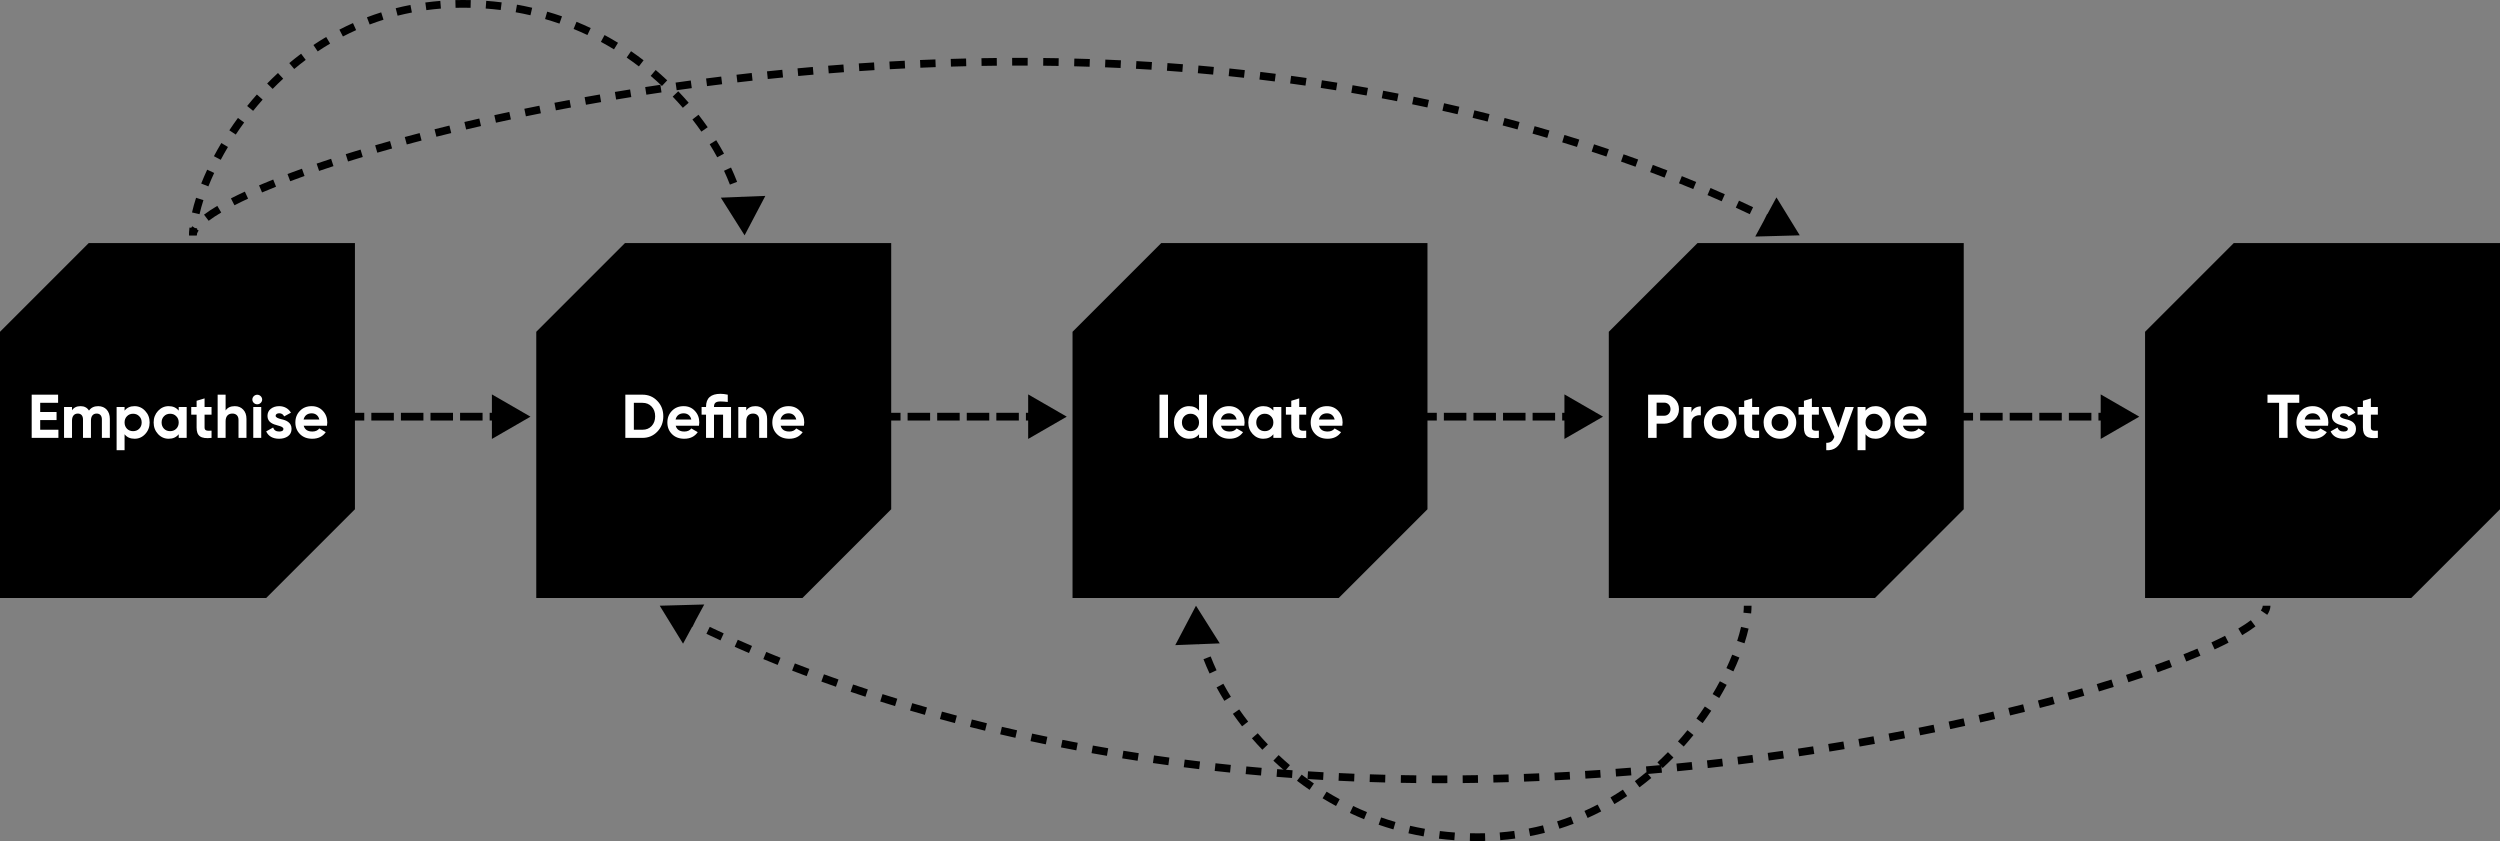 <?xml version="1.0" encoding="UTF-8"?>
<svg xmlns="http://www.w3.org/2000/svg" width="1296" height="436" viewBox="0 0 1296 436" fill="none">
  <rect x="0" y="0" width="1296" height="436" fill="#808080" stroke="none"/>
  <path d="M0 172L46 126H184V264L138 310H0V172Z" fill="black"></path>
  <path d="M20.84 217.752H29.32V213.592H20.84V208.824H30.12V204.6H16.424V227H30.28V222.776H20.84V217.752ZM50.897 210.552C48.785 210.552 47.184 211.32 46.129 212.856C45.2 211.32 43.728 210.552 41.776 210.552C39.761 210.552 38.288 211.256 37.328 212.696V211H33.2V227H37.328V218.008C37.328 215.672 38.513 214.392 40.337 214.392C42.032 214.392 43.025 215.512 43.025 217.432V227H47.153V218.008C47.153 215.672 48.24 214.392 50.129 214.392C51.825 214.392 52.816 215.512 52.816 217.432V227H56.944V217.144C56.944 213.144 54.577 210.552 50.897 210.552ZM69.763 210.552C67.522 210.552 65.794 211.32 64.579 212.888V211H60.45V233.4H64.579V225.112C65.794 226.68 67.522 227.448 69.763 227.448C71.906 227.448 73.763 226.648 75.266 225.016C76.802 223.384 77.57 221.368 77.57 219C77.57 216.632 76.802 214.648 75.266 213.016C73.763 211.384 71.906 210.552 69.763 210.552ZM65.826 222.264C64.995 221.4 64.579 220.312 64.579 219C64.579 217.688 64.995 216.6 65.826 215.768C66.659 214.904 67.715 214.488 68.995 214.488C70.275 214.488 71.331 214.904 72.162 215.768C73.026 216.6 73.442 217.688 73.442 219C73.442 220.312 73.026 221.4 72.162 222.264C71.331 223.096 70.275 223.512 68.995 223.512C67.715 223.512 66.659 223.096 65.826 222.264ZM92.642 212.888C91.394 211.32 89.666 210.552 87.426 210.552C85.282 210.552 83.458 211.384 81.922 213.016C80.418 214.648 79.65 216.632 79.65 219C79.65 221.368 80.418 223.384 81.922 225.016C83.458 226.648 85.282 227.448 87.426 227.448C89.666 227.448 91.394 226.68 92.642 225.112V227H96.77V211H92.642V212.888ZM85.026 222.264C84.194 221.4 83.778 220.312 83.778 219C83.778 217.688 84.194 216.6 85.026 215.768C85.858 214.904 86.914 214.488 88.194 214.488C89.474 214.488 90.53 214.904 91.362 215.768C92.226 216.6 92.642 217.688 92.642 219C92.642 220.312 92.226 221.4 91.362 222.264C90.53 223.096 89.474 223.512 88.194 223.512C86.914 223.512 85.858 223.096 85.026 222.264ZM109.665 211H106.049V206.52L101.921 207.768V211H99.137V214.968H101.921V221.624C101.921 226.008 104.001 227.64 109.665 227V223.256C107.297 223.384 106.049 223.352 106.049 221.624V214.968H109.665V211ZM121.722 210.552C119.546 210.552 117.946 211.288 116.954 212.792V204.6H112.826V227H116.954V218.36C116.954 215.704 118.33 214.392 120.474 214.392C122.394 214.392 123.642 215.544 123.642 217.688V227H127.77V217.176C127.77 215.096 127.194 213.496 126.042 212.312C124.922 211.128 123.482 210.552 121.722 210.552ZM133.342 209.592C134.75 209.592 135.902 208.472 135.902 207.128C135.902 205.784 134.75 204.632 133.342 204.632C131.966 204.632 130.814 205.784 130.814 207.128C130.814 208.472 131.966 209.592 133.342 209.592ZM135.422 227V211H131.294V227H135.422ZM142.884 215.544C142.884 214.744 143.684 214.232 144.74 214.232C145.924 214.232 146.788 214.776 147.3 215.864L150.82 213.944C149.572 211.768 147.332 210.552 144.74 210.552C143.012 210.552 141.572 211 140.388 211.928C139.236 212.824 138.66 214.072 138.66 215.64C138.66 218.968 141.636 219.96 144.004 220.568C145.635 220.984 146.916 221.464 146.916 222.328C146.916 223.256 146.18 223.704 144.708 223.704C143.076 223.704 142.052 223 141.572 221.624L137.988 223.64C139.172 226.168 141.411 227.448 144.708 227.448C146.532 227.448 148.068 227 149.284 226.136C150.532 225.24 151.14 223.96 151.14 222.328C151.172 218.904 148.132 217.784 145.796 217.304C144.164 216.888 142.884 216.408 142.884 215.544ZM169.503 220.696C169.599 220.088 169.663 219.544 169.663 219C169.663 216.6 168.895 214.616 167.359 212.984C165.855 211.352 163.903 210.552 161.567 210.552C159.103 210.552 157.055 211.352 155.487 212.984C153.919 214.584 153.118 216.6 153.118 219C153.118 221.432 153.919 223.448 155.519 225.048C157.119 226.648 159.231 227.448 161.887 227.448C164.959 227.448 167.295 226.296 168.863 224.024L165.535 222.104C164.735 223.16 163.519 223.704 161.951 223.704C159.487 223.704 157.983 222.712 157.439 220.696H169.503ZM157.375 217.496C157.855 215.448 159.359 214.264 161.567 214.264C163.455 214.264 165.055 215.32 165.535 217.496H157.375Z" fill="white"></path>
  <path d="M183 214H181V218H183V214ZM275 216L255 204.453V227.547L275 216ZM186.833 218H188.833V214H186.833V218ZM194.5 214H192.5V218H194.5V214ZM202.167 218H204.167V214H202.167V218ZM209.833 214H207.833V218H209.833V214ZM217.5 218H219.5V214H217.5V218ZM225.167 214H223.167V218H225.167V214ZM232.833 218H234.833V214H232.833V218ZM240.5 214H238.5V218H240.5V214ZM248.167 218H250.167V214H248.167V218ZM255.833 214H253.833V218H255.833V214ZM263.5 218H265.5V214H263.5V218ZM271.167 214H269.167V218H271.167V214ZM183 218H186.833V214H183V218ZM194.5 218H202.167V214H194.5V218ZM209.833 218H217.5V214H209.833V218ZM225.167 218H232.833V214H225.167V218ZM240.5 218H248.167V214H240.5V218ZM255.833 218H263.5V214H255.833V218Z" fill="black"></path>
  <path d="M278 172L324 126H462V264L416 310H278V172Z" fill="black"></path>
  <path d="M324.174 204.6V227H333.07C336.142 227 338.702 225.912 340.75 223.768C342.83 221.624 343.854 218.968 343.854 215.8C343.854 212.632 342.83 209.976 340.75 207.832C338.702 205.688 336.142 204.6 333.07 204.6H324.174ZM328.59 222.776V208.824H333.07C335.022 208.824 336.59 209.464 337.806 210.776C339.022 212.056 339.63 213.72 339.63 215.8C339.63 217.88 339.022 219.544 337.806 220.856C336.59 222.136 335.022 222.776 333.07 222.776H328.59ZM362.346 220.696C362.442 220.088 362.506 219.544 362.506 219C362.506 216.6 361.738 214.616 360.202 212.984C358.698 211.352 356.746 210.552 354.41 210.552C351.946 210.552 349.898 211.352 348.33 212.984C346.762 214.584 345.962 216.6 345.962 219C345.962 221.432 346.762 223.448 348.362 225.048C349.962 226.648 352.074 227.448 354.73 227.448C357.802 227.448 360.138 226.296 361.706 224.024L358.378 222.104C357.578 223.16 356.362 223.704 354.794 223.704C352.33 223.704 350.826 222.712 350.282 220.696H362.346ZM350.218 217.496C350.698 215.448 352.202 214.264 354.41 214.264C356.298 214.264 357.898 215.32 358.378 217.496H350.218ZM370.135 211V210.84C370.135 208.792 371.223 208.12 373.527 208.12C374.583 208.12 375.831 208.216 377.271 208.376V204.6C375.895 204.312 374.647 204.152 373.527 204.152C368.503 204.152 366.007 206.392 366.007 210.84V211H363.703V214.968H366.007V227H370.135V214.968H374.839V227H378.967V211H370.135ZM391.628 210.552C389.452 210.552 387.852 211.288 386.86 212.792V211H382.732V227H386.86V218.36C386.86 215.704 388.236 214.392 390.38 214.392C392.3 214.392 393.548 215.544 393.548 217.688V227H397.676V217.176C397.676 215.096 397.1 213.496 395.948 212.312C394.828 211.128 393.388 210.552 391.628 210.552ZM416.753 220.696C416.849 220.088 416.913 219.544 416.913 219C416.913 216.6 416.145 214.616 414.609 212.984C413.105 211.352 411.153 210.552 408.817 210.552C406.353 210.552 404.305 211.352 402.737 212.984C401.169 214.584 400.368 216.6 400.368 219C400.368 221.432 401.169 223.448 402.769 225.048C404.369 226.648 406.481 227.448 409.137 227.448C412.209 227.448 414.545 226.296 416.113 224.024L412.785 222.104C411.985 223.16 410.769 223.704 409.201 223.704C406.737 223.704 405.233 222.712 404.689 220.696H416.753ZM404.625 217.496C405.105 215.448 406.609 214.264 408.817 214.264C410.705 214.264 412.305 215.32 412.785 217.496H404.625Z" fill="white"></path>
  <path d="M461 214H459V218H461V214ZM553 216L533 204.453V227.547L553 216ZM464.833 218H466.833V214H464.833V218ZM472.5 214H470.5V218H472.5V214ZM480.167 218H482.167V214H480.167V218ZM487.833 214H485.833V218H487.833V214ZM495.5 218H497.5V214H495.5V218ZM503.167 214H501.167V218H503.167V214ZM510.833 218H512.833V214H510.833V218ZM518.5 214H516.5V218H518.5V214ZM526.167 218H528.167V214H526.167V218ZM533.833 214H531.833V218H533.833V214ZM541.5 218H543.5V214H541.5V218ZM549.167 214H547.167V218H549.167V214ZM461 218H464.833V214H461V218ZM472.5 218H480.167V214H472.5V218ZM487.833 218H495.5V214H487.833V218ZM503.167 218H510.833V214H503.167V218ZM518.5 218H526.167V214H518.5V218ZM533.833 218H541.5V214H533.833V218Z" fill="black"></path>
  <path d="M556 172L602 126H740V264L694 310H556V172Z" fill="black"></path>
  <path d="M601.08 227H605.496V204.6H601.08V227ZM621.579 212.888C620.363 211.32 618.635 210.552 616.395 210.552C614.251 210.552 612.395 211.384 610.859 213.016C609.355 214.648 608.587 216.632 608.587 219C608.587 221.368 609.355 223.384 610.859 225.016C612.395 226.648 614.251 227.448 616.395 227.448C618.635 227.448 620.363 226.68 621.579 225.112V227H625.707V204.6H621.579V212.888ZM613.963 222.264C613.131 221.4 612.715 220.312 612.715 219C612.715 217.688 613.131 216.6 613.963 215.768C614.827 214.904 615.883 214.488 617.163 214.488C618.443 214.488 619.499 214.904 620.331 215.768C621.163 216.6 621.579 217.688 621.579 219C621.579 220.312 621.163 221.4 620.331 222.264C619.499 223.096 618.443 223.512 617.163 223.512C615.883 223.512 614.827 223.096 613.963 222.264ZM645.034 220.696C645.13 220.088 645.194 219.544 645.194 219C645.194 216.6 644.426 214.616 642.89 212.984C641.386 211.352 639.434 210.552 637.098 210.552C634.634 210.552 632.586 211.352 631.018 212.984C629.45 214.584 628.65 216.6 628.65 219C628.65 221.432 629.45 223.448 631.05 225.048C632.65 226.648 634.762 227.448 637.418 227.448C640.49 227.448 642.826 226.296 644.394 224.024L641.066 222.104C640.266 223.16 639.05 223.704 637.482 223.704C635.018 223.704 633.514 222.712 632.97 220.696H645.034ZM632.906 217.496C633.386 215.448 634.89 214.264 637.098 214.264C638.986 214.264 640.586 215.32 641.066 217.496H632.906ZM660.111 212.888C658.863 211.32 657.135 210.552 654.895 210.552C652.751 210.552 650.927 211.384 649.391 213.016C647.887 214.648 647.118 216.632 647.118 219C647.118 221.368 647.887 223.384 649.391 225.016C650.927 226.648 652.751 227.448 654.895 227.448C657.135 227.448 658.863 226.68 660.111 225.112V227H664.239V211H660.111V212.888ZM652.495 222.264C651.663 221.4 651.247 220.312 651.247 219C651.247 217.688 651.663 216.6 652.495 215.768C653.327 214.904 654.383 214.488 655.663 214.488C656.943 214.488 657.999 214.904 658.831 215.768C659.695 216.6 660.111 217.688 660.111 219C660.111 220.312 659.695 221.4 658.831 222.264C657.999 223.096 656.943 223.512 655.663 223.512C654.383 223.512 653.327 223.096 652.495 222.264ZM677.134 211H673.518V206.52L669.39 207.768V211H666.606V214.968H669.39V221.624C669.39 226.008 671.47 227.64 677.134 227V223.256C674.766 223.384 673.518 223.352 673.518 221.624V214.968H677.134V211ZM695.846 220.696C695.942 220.088 696.006 219.544 696.006 219C696.006 216.6 695.238 214.616 693.702 212.984C692.198 211.352 690.246 210.552 687.91 210.552C685.446 210.552 683.398 211.352 681.83 212.984C680.262 214.584 679.462 216.6 679.462 219C679.462 221.432 680.262 223.448 681.862 225.048C683.462 226.648 685.574 227.448 688.23 227.448C691.302 227.448 693.638 226.296 695.206 224.024L691.878 222.104C691.078 223.16 689.862 223.704 688.294 223.704C685.83 223.704 684.326 222.712 683.782 220.696H695.846ZM683.718 217.496C684.198 215.448 685.702 214.264 687.91 214.264C689.798 214.264 691.398 215.32 691.878 217.496H683.718Z" fill="white"></path>
  <path d="M739 214H737V218H739V214ZM831 216L811 204.453V227.547L831 216ZM742.833 218H744.833V214H742.833V218ZM750.5 214H748.5V218H750.5V214ZM758.167 218H760.167V214H758.167V218ZM765.833 214H763.833V218H765.833V214ZM773.5 218H775.5V214H773.5V218ZM781.167 214H779.167V218H781.167V214ZM788.833 218H790.833V214H788.833V218ZM796.5 214H794.5V218H796.5V214ZM804.167 218H806.167V214H804.167V218ZM811.833 214H809.833V218H811.833V214ZM819.5 218H821.5V214H819.5V218ZM827.167 214H825.167V218H827.167V214ZM739 218H742.833V214H739V218ZM750.5 218H758.167V214H750.5V218ZM765.833 218H773.5V214H765.833V218ZM781.167 218H788.833V214H781.167V218ZM796.5 218H804.167V214H796.5V218ZM811.833 218H819.5V214H811.833V218Z" fill="black"></path>
  <path d="M834 172L880 126H1018V264L972 310H834V172Z" fill="black"></path>
  <path d="M854.377 204.6V227H858.793V219.64H862.729C864.873 219.64 866.697 218.904 868.169 217.464C869.641 216.024 870.377 214.232 870.377 212.12C870.377 210.008 869.641 208.216 868.169 206.776C866.697 205.336 864.873 204.6 862.729 204.6H854.377ZM858.793 215.512V208.728H862.729C864.617 208.728 865.993 210.168 865.993 212.12C865.993 214.04 864.617 215.512 862.729 215.512H858.793ZM876.844 211H872.716V227H876.844V219.352C876.844 217.816 877.324 216.728 878.316 216.056C879.308 215.384 880.46 215.128 881.708 215.288V210.68C879.532 210.68 877.612 211.704 876.844 213.752V211ZM897.754 225.016C899.386 223.384 900.218 221.368 900.218 219C900.218 216.632 899.386 214.648 897.754 213.016C896.122 211.384 894.106 210.552 891.738 210.552C889.37 210.552 887.354 211.384 885.722 213.016C884.09 214.648 883.29 216.632 883.29 219C883.29 221.368 884.09 223.384 885.722 225.016C887.354 226.648 889.37 227.448 891.738 227.448C894.106 227.448 896.122 226.648 897.754 225.016ZM888.634 222.168C887.834 221.336 887.418 220.28 887.418 219C887.418 217.72 887.834 216.664 888.634 215.832C889.466 215 890.49 214.584 891.738 214.584C892.986 214.584 894.01 215 894.842 215.832C895.674 216.664 896.09 217.72 896.09 219C896.09 220.28 895.674 221.336 894.842 222.168C894.01 223 892.986 223.416 891.738 223.416C890.49 223.416 889.466 223 888.634 222.168ZM911.931 211H908.315V206.52L904.187 207.768V211H901.403V214.968H904.187V221.624C904.187 226.008 906.267 227.64 911.931 227V223.256C909.563 223.384 908.315 223.352 908.315 221.624V214.968H911.931V211ZM928.723 225.016C930.355 223.384 931.187 221.368 931.187 219C931.187 216.632 930.355 214.648 928.723 213.016C927.091 211.384 925.075 210.552 922.707 210.552C920.339 210.552 918.323 211.384 916.691 213.016C915.059 214.648 914.259 216.632 914.259 219C914.259 221.368 915.059 223.384 916.691 225.016C918.323 226.648 920.339 227.448 922.707 227.448C925.075 227.448 927.091 226.648 928.723 225.016ZM919.603 222.168C918.803 221.336 918.387 220.28 918.387 219C918.387 217.72 918.803 216.664 919.603 215.832C920.435 215 921.459 214.584 922.707 214.584C923.955 214.584 924.979 215 925.811 215.832C926.643 216.664 927.059 217.72 927.059 219C927.059 220.28 926.643 221.336 925.811 222.168C924.979 223 923.955 223.416 922.707 223.416C921.459 223.416 920.435 223 919.603 222.168ZM942.899 211H939.283V206.52L935.155 207.768V211H932.371V214.968H935.155V221.624C935.155 226.008 937.235 227.64 942.899 227V223.256C940.531 223.384 939.283 223.352 939.283 221.624V214.968H942.899V211ZM953.034 221.752L948.874 211H944.362L950.922 226.488C950.154 228.664 948.938 229.592 946.73 229.56V233.4C950.826 233.624 953.514 231.608 955.178 227L961.002 211H956.586L953.034 221.752ZM972.278 210.552C970.038 210.552 968.31 211.32 967.094 212.888V211H962.966V233.4H967.094V225.112C968.31 226.68 970.038 227.448 972.278 227.448C974.422 227.448 976.278 226.648 977.782 225.016C979.318 223.384 980.086 221.368 980.086 219C980.086 216.632 979.318 214.648 977.782 213.016C976.278 211.384 974.422 210.552 972.278 210.552ZM968.342 222.264C967.51 221.4 967.094 220.312 967.094 219C967.094 217.688 967.51 216.6 968.342 215.768C969.174 214.904 970.23 214.488 971.51 214.488C972.79 214.488 973.846 214.904 974.678 215.768C975.542 216.6 975.958 217.688 975.958 219C975.958 220.312 975.542 221.4 974.678 222.264C973.846 223.096 972.79 223.512 971.51 223.512C970.23 223.512 969.174 223.096 968.342 222.264ZM998.549 220.696C998.645 220.088 998.709 219.544 998.709 219C998.709 216.6 997.941 214.616 996.405 212.984C994.901 211.352 992.949 210.552 990.613 210.552C988.149 210.552 986.101 211.352 984.533 212.984C982.965 214.584 982.165 216.6 982.165 219C982.165 221.432 982.965 223.448 984.565 225.048C986.165 226.648 988.277 227.448 990.933 227.448C994.005 227.448 996.341 226.296 997.909 224.024L994.581 222.104C993.781 223.16 992.565 223.704 990.997 223.704C988.533 223.704 987.029 222.712 986.485 220.696H998.549ZM986.421 217.496C986.901 215.448 988.405 214.264 990.613 214.264C992.501 214.264 994.101 215.32 994.581 217.496H986.421Z" fill="white"></path>
  <path d="M1017 214H1015V218H1017V214ZM1109 216L1089 204.453V227.547L1109 216ZM1020.83 218H1022.83V214H1020.83V218ZM1028.5 214H1026.5V218H1028.5V214ZM1036.17 218H1038.17V214H1036.17V218ZM1043.83 214H1041.83V218H1043.83V214ZM1051.5 218H1053.5V214H1051.5V218ZM1059.17 214H1057.17V218H1059.17V214ZM1066.83 218H1068.83V214H1066.83V218ZM1074.5 214H1072.5V218H1074.5V214ZM1082.17 218H1084.17V214H1082.17V218ZM1089.83 214H1087.83V218H1089.83V214ZM1097.5 218H1099.5V214H1097.5V218ZM1105.17 214H1103.17V218H1105.17V214ZM1017 218H1020.83V214H1017V218ZM1028.5 218H1036.17V214H1028.5V218ZM1043.83 218H1051.5V214H1043.83V218ZM1059.17 218H1066.83V214H1059.17V218ZM1074.5 218H1082.17V214H1074.5V218ZM1089.83 218H1097.5V214H1089.83V218Z" fill="black"></path>
  <path d="M1112 172L1158 126H1296V264L1250 310H1112V172Z" fill="black"></path>
  <path d="M1175.46 204.6V208.824H1181.48V227H1185.89V208.824H1191.94V204.6H1175.46ZM1206.86 220.696C1206.96 220.088 1207.02 219.544 1207.02 219C1207.02 216.6 1206.25 214.616 1204.72 212.984C1203.21 211.352 1201.26 210.552 1198.93 210.552C1196.46 210.552 1194.41 211.352 1192.85 212.984C1191.28 214.584 1190.48 216.6 1190.48 219C1190.48 221.432 1191.28 223.448 1192.88 225.048C1194.48 226.648 1196.59 227.448 1199.25 227.448C1202.32 227.448 1204.65 226.296 1206.22 224.024L1202.89 222.104C1202.09 223.16 1200.88 223.704 1199.31 223.704C1196.85 223.704 1195.34 222.712 1194.8 220.696H1206.86ZM1194.73 217.496C1195.21 215.448 1196.72 214.264 1198.93 214.264C1200.81 214.264 1202.41 215.32 1202.89 217.496H1194.73ZM1213.09 215.544C1213.09 214.744 1213.89 214.232 1214.94 214.232C1216.13 214.232 1216.99 214.776 1217.5 215.864L1221.02 213.944C1219.77 211.768 1217.53 210.552 1214.94 210.552C1213.21 210.552 1211.77 211 1210.59 211.928C1209.44 212.824 1208.86 214.072 1208.86 215.64C1208.86 218.968 1211.84 219.96 1214.21 220.568C1215.84 220.984 1217.12 221.464 1217.12 222.328C1217.12 223.256 1216.38 223.704 1214.91 223.704C1213.28 223.704 1212.25 223 1211.77 221.624L1208.19 223.64C1209.37 226.168 1211.61 227.448 1214.91 227.448C1216.73 227.448 1218.27 227 1219.49 226.136C1220.73 225.24 1221.34 223.96 1221.34 222.328C1221.37 218.904 1218.33 217.784 1216 217.304C1214.37 216.888 1213.09 216.408 1213.09 215.544ZM1232.68 211H1229.06V206.52L1224.94 207.768V211H1222.15V214.968H1224.94V221.624C1224.94 226.008 1227.02 227.64 1232.68 227V223.256C1230.31 223.384 1229.06 223.352 1229.06 221.624V214.968H1232.68V211Z" fill="white"></path>
  <path d="M386 122L396.751 101.561L373.675 102.47L386 122ZM102 122C102 120.882 102.063 119.672 102.191 118.376L98.211 117.981C98.071 119.391 98 120.734 98 122H102ZM103.435 111.03C103.962 108.736 104.634 106.301 105.455 103.749L101.647 102.524C100.795 105.174 100.091 107.72 99.536 110.135L103.435 111.03ZM108.021 96.627C108.923 94.358 109.927 92.028 111.033 89.653L107.407 87.964C106.269 90.407 105.235 92.807 104.304 95.15L108.021 96.627ZM114.426 82.844C115.591 80.648 116.84 78.428 118.171 76.195L114.735 74.147C113.37 76.437 112.089 78.714 110.893 80.968L114.426 82.844ZM122.218 69.76C123.598 67.676 125.05 65.59 126.573 63.51L123.346 61.147C121.785 63.277 120.298 65.415 118.883 67.551L122.218 69.76ZM131.222 57.467C132.801 55.511 134.444 53.569 136.152 51.649L133.163 48.99C131.413 50.959 129.728 52.95 128.11 54.954L131.222 57.467ZM141.344 46.088C143.104 44.292 144.924 42.523 146.802 40.787L144.088 37.849C142.159 39.63 140.293 41.446 138.487 43.288L141.344 46.088ZM152.52 35.766C154.453 34.154 156.442 32.579 158.487 31.048L156.089 27.846C153.987 29.42 151.944 31.038 149.958 32.694L152.52 35.766ZM164.693 26.653C166.785 25.255 168.93 23.903 171.127 22.603L169.091 19.16C166.829 20.498 164.622 21.889 162.471 23.328L164.693 26.653ZM177.774 18.917C180.005 17.761 182.286 16.658 184.617 15.614L182.982 11.963C180.58 13.039 178.231 14.175 175.933 15.366L177.774 18.917ZM191.636 12.709C193.981 11.817 196.372 10.984 198.81 10.215L197.607 6.4C195.094 7.193 192.63 8.051 190.214 8.97L191.636 12.709ZM206.116 8.14C208.543 7.526 211.013 6.974 213.528 6.489L212.77 2.561C210.18 3.061 207.635 3.629 205.134 4.262L206.116 8.14ZM221.022 5.26C223.499 4.925 226.017 4.654 228.574 4.45L228.257 0.463C225.626 0.672 223.036 0.951 220.486 1.296L221.022 5.26ZM236.163 4.05C237.433 4.017 238.712 4 240 4V0C238.677 0 237.363 0.017 236.058 0.051L236.163 4.05ZM240 4C241.325 4 242.642 4.016 243.95 4.047L244.046 0.049C242.706 0.016 241.357 0 240 0V4ZM251.775 4.427C254.41 4.619 257.008 4.876 259.569 5.193L260.061 1.224C257.434 0.898 254.769 0.635 252.067 0.437L251.775 4.427ZM267.313 6.355C269.911 6.814 272.469 7.335 274.985 7.917L275.885 4.02C273.301 3.422 270.675 2.887 268.008 2.416L267.313 6.355ZM282.563 9.881C285.096 10.61 287.583 11.4 290.026 12.247L291.336 8.467C288.827 7.597 286.271 6.786 283.669 6.037L282.563 9.881ZM297.351 15.009C299.789 16.003 302.178 17.055 304.518 18.16L306.225 14.543C303.822 13.408 301.367 12.327 298.863 11.305L297.351 15.009ZM311.505 21.691C313.821 22.94 316.084 24.241 318.295 25.589L320.377 22.174C318.108 20.789 315.783 19.453 313.404 18.17L311.505 21.691ZM324.868 29.84C327.039 31.326 329.153 32.858 331.21 34.429L333.638 31.25C331.527 29.637 329.357 28.065 327.128 26.539L324.868 29.84ZM337.304 39.34C339.314 41.048 341.262 42.793 343.148 44.569L345.89 41.657C343.956 39.835 341.957 38.044 339.894 36.292L337.304 39.34ZM348.714 50.088C350.54 51.994 352.298 53.927 353.987 55.881L357.013 53.265C355.28 51.26 353.476 49.276 351.602 47.32L348.714 50.088ZM358.95 61.931C360.576 64.021 362.124 66.126 363.595 68.239L366.878 65.953C365.367 63.783 363.776 61.621 362.107 59.475L358.95 61.931ZM367.898 74.788C369.293 77.045 370.6 79.3 371.817 81.546L375.333 79.64C374.08 77.327 372.735 75.005 371.3 72.684L367.898 74.788ZM375.334 88.533C376.46 90.954 377.477 93.349 378.385 95.707L382.117 94.27C381.176 91.825 380.124 89.346 378.961 86.846L375.334 88.533ZM380.907 103.077C381.675 105.652 382.3 108.159 382.782 110.581L386.705 109.8C386.197 107.248 385.541 104.62 384.74 101.934L380.907 103.077Z" fill="black"></path>
  <path d="M620 314L609.249 334.439L632.325 333.53L620 314ZM904 314C904 315.118 903.937 316.328 903.809 317.624L907.789 318.019C907.929 316.609 908 315.266 908 314H904ZM902.565 324.97C902.038 327.264 901.366 329.699 900.545 332.251L904.353 333.476C905.205 330.826 905.909 328.28 906.464 325.865L902.565 324.97ZM897.979 339.373C897.077 341.643 896.073 343.972 894.967 346.347L898.593 348.036C899.731 345.593 900.765 343.193 901.696 340.85L897.979 339.373ZM891.574 353.156C890.409 355.352 889.16 357.572 887.829 359.805L891.265 361.852C892.63 359.563 893.911 357.286 895.107 355.032L891.574 353.156ZM883.782 366.24C882.402 368.324 880.95 370.411 879.427 372.49L882.654 374.853C884.215 372.723 885.702 370.585 887.117 368.449L883.782 366.24ZM874.778 378.533C873.199 380.489 871.556 382.431 869.848 384.351L872.837 387.009C874.587 385.041 876.272 383.051 877.89 381.046L874.778 378.533ZM864.656 389.912C862.896 391.708 861.076 393.477 859.198 395.213L861.912 398.151C863.841 396.369 865.707 394.554 867.513 392.712L864.656 389.912ZM853.48 400.234C851.547 401.846 849.558 403.421 847.513 404.952L849.911 408.154C852.013 406.58 854.056 404.962 856.042 403.306L853.48 400.234ZM841.307 409.347C839.215 410.745 837.07 412.097 834.873 413.397L836.909 416.84C839.171 415.502 841.378 414.111 843.529 412.672L841.307 409.347ZM828.226 417.083C825.995 418.239 823.714 419.342 821.383 420.386L823.018 424.037C825.42 422.961 827.769 421.825 830.067 420.634L828.226 417.083ZM814.364 423.291C812.019 424.183 809.628 425.016 807.19 425.785L808.393 429.6C810.906 428.807 813.37 427.949 815.786 427.03L814.364 423.291ZM799.884 427.86C797.457 428.474 794.987 429.026 792.472 429.511L793.23 433.439C795.82 432.939 798.365 432.371 800.866 431.738L799.884 427.86ZM784.978 430.74C782.501 431.075 779.983 431.346 777.426 431.55L777.743 435.537C780.374 435.328 782.964 435.049 785.514 434.704L784.978 430.74ZM769.837 431.95C768.567 431.983 767.288 432 766 432V436C767.323 436 768.637 435.983 769.942 435.949L769.837 431.95ZM766 432C764.675 432 763.358 431.984 762.05 431.953L761.954 435.951C763.294 435.984 764.643 436 766 436V432ZM754.225 431.573C751.59 431.381 748.992 431.124 746.431 430.807L745.939 434.776C748.566 435.102 751.231 435.365 753.933 435.563L754.225 431.573ZM738.687 429.645C736.089 429.186 733.531 428.665 731.015 428.083L730.115 431.98C732.699 432.578 735.325 433.113 737.992 433.584L738.687 429.645ZM723.437 426.119C720.904 425.39 718.417 424.6 715.974 423.753L714.664 427.533C717.173 428.403 719.729 429.214 722.331 429.963L723.437 426.119ZM708.649 420.991C706.211 419.997 703.822 418.945 701.482 417.84L699.775 421.457C702.178 422.592 704.633 423.673 707.137 424.695L708.649 420.991ZM694.495 414.309C692.179 413.06 689.916 411.759 687.705 410.411L685.623 413.826C687.892 415.211 690.217 416.547 692.596 417.83L694.495 414.309ZM681.132 406.16C678.961 404.674 676.847 403.143 674.79 401.571L672.362 404.75C674.473 406.363 676.643 407.935 678.872 409.461L681.132 406.16ZM668.696 396.66C666.686 394.952 664.738 393.207 662.852 391.432L660.11 394.343C662.044 396.165 664.043 397.956 666.106 399.708L668.696 396.66ZM657.286 385.912C655.46 384.006 653.702 382.073 652.013 380.119L648.987 382.735C650.72 384.74 652.524 386.724 654.398 388.68L657.286 385.912ZM647.05 374.069C645.424 371.979 643.876 369.874 642.405 367.761L639.122 370.047C640.633 372.217 642.224 374.379 643.893 376.525L647.05 374.069ZM638.102 361.212C636.707 358.955 635.4 356.7 634.183 354.454L630.667 356.36C631.92 358.673 633.265 360.995 634.7 363.316L638.102 361.212ZM630.666 347.467C629.54 345.046 628.523 342.651 627.615 340.293L623.883 341.73C624.824 344.175 625.876 346.654 627.039 349.154L630.666 347.467ZM625.093 332.923C624.325 330.348 623.7 327.841 623.218 325.419L619.295 326.2C619.803 328.752 620.459 331.38 621.26 334.066L625.093 332.923Z" fill="black"></path>
  <path d="M933 122L920.909 102.324L909.915 122.633L933 122ZM102 122C102 121.424 102.234 120.606 102.973 119.513L99.658 117.274C98.655 118.759 98 120.353 98 122H102ZM108.173 114.465C109.972 113.103 112.144 111.665 114.683 110.162L112.646 106.72C110.011 108.28 107.707 109.801 105.759 111.275L108.173 114.465ZM121.538 106.404C123.727 105.283 126.086 104.138 128.61 102.973L126.933 99.341C124.366 100.527 121.958 101.695 119.715 102.844L121.538 106.404ZM135.851 99.767C138.163 98.783 140.582 97.788 143.105 96.784L141.626 93.067C139.076 94.082 136.628 95.089 134.284 96.087L135.851 99.767ZM150.441 93.949C152.842 93.048 155.321 92.141 157.877 91.23L156.534 87.462C153.958 88.38 151.457 89.295 149.035 90.205L150.441 93.949ZM165.421 88.604C167.847 87.78 170.333 86.953 172.878 86.124L171.64 82.321C169.079 83.154 166.577 83.987 164.133 84.817L165.421 88.604ZM180.419 83.72C182.918 82.94 185.467 82.159 188.065 81.378L186.914 77.547C184.302 78.332 181.739 79.117 179.226 79.902L180.419 83.72ZM195.592 79.159C198.107 78.431 200.663 77.704 203.26 76.979L202.185 73.126C199.575 73.855 197.007 74.585 194.48 75.317L195.592 79.159ZM210.875 74.89C213.398 74.21 215.956 73.532 218.549 72.856L217.541 68.986C214.937 69.664 212.368 70.345 209.834 71.028L210.875 74.89ZM226.234 70.888C228.766 70.251 231.329 69.616 233.921 68.985L232.975 65.098C230.372 65.732 227.799 66.369 225.257 67.01L226.234 70.888ZM241.65 67.133C244.193 66.534 246.763 65.939 249.36 65.347L248.471 61.447C245.865 62.041 243.286 62.639 240.733 63.24L241.65 67.133ZM257.114 63.609C259.671 63.045 262.251 62.486 264.854 61.931L264.02 58.019C261.408 58.576 258.819 59.137 256.253 59.703L257.114 63.609ZM272.623 60.302C275.194 59.772 277.787 59.247 280.399 58.726L279.618 54.803C276.996 55.326 274.396 55.853 271.816 56.385L272.623 60.302ZM288.175 57.204C290.761 56.706 293.367 56.213 295.991 55.726L295.261 51.793C292.628 52.282 290.014 52.776 287.419 53.276L288.175 57.204ZM303.768 54.306C306.37 53.84 308.99 53.379 311.627 52.923L310.946 48.981C308.301 49.438 305.673 49.901 303.062 50.369L303.768 54.306ZM319.401 51.605C322.008 51.171 324.631 50.743 327.269 50.32L326.637 46.371C323.991 46.794 321.36 47.224 318.745 47.659L319.401 51.605ZM335.074 49.095C337.679 48.695 340.297 48.3 342.929 47.911L342.345 43.954C339.705 44.344 337.079 44.74 334.466 45.142L335.074 49.095ZM350.786 46.776C353.387 46.408 356.001 46.047 358.628 45.691L358.092 41.727C355.457 42.084 352.835 42.447 350.225 42.816L350.786 46.776ZM366.533 44.646C369.132 44.31 371.742 43.981 374.364 43.658L373.875 39.688C371.246 40.012 368.627 40.342 366.02 40.679L366.533 44.646ZM382.261 42.711C384.875 42.405 387.499 42.106 390.134 41.814L389.693 37.838C387.051 38.131 384.418 38.431 381.797 38.738L382.261 42.711ZM398.015 40.964C400.646 40.689 403.286 40.42 405.936 40.159L405.543 36.178C402.885 36.44 400.237 36.71 397.598 36.986L398.015 40.964ZM413.803 39.407C416.434 39.163 419.073 38.927 421.722 38.698L421.377 34.713C418.721 34.942 416.073 35.179 413.434 35.423L413.803 39.407ZM429.62 38.039C432.247 37.828 434.881 37.625 437.522 37.429L437.227 33.44C434.577 33.637 431.935 33.841 429.3 34.052L429.62 38.039ZM445.464 36.865C448.087 36.687 450.716 36.517 453.352 36.354L453.106 32.362C450.461 32.525 447.824 32.696 445.193 32.875L445.464 36.865ZM461.28 35.89C463.916 35.744 466.558 35.606 469.205 35.476L469.009 31.481C466.353 31.611 463.703 31.75 461.059 31.896L461.28 35.89ZM477.118 35.113C479.761 35 482.41 34.895 485.064 34.799L484.919 30.802C482.256 30.898 479.599 31.003 476.947 31.116L477.118 35.113ZM492.977 34.537C495.615 34.458 498.258 34.388 500.906 34.326L500.812 30.327C498.156 30.389 495.504 30.46 492.857 30.539L492.977 34.537ZM508.851 34.167C511.485 34.123 514.123 34.087 516.766 34.06L516.725 30.061C514.074 30.087 511.426 30.123 508.784 30.167L508.851 34.167ZM524.705 34.007C526.03 34.002 527.356 34 528.683 34V30C527.351 30 526.021 30.002 524.691 30.007L524.705 34.007ZM528.683 34C530.037 34 531.388 34.002 532.736 34.007L532.751 30.008C531.398 30.003 530.042 30 528.683 30V34ZM540.787 34.066C543.459 34.096 546.117 34.135 548.764 34.183L548.837 30.184C546.181 30.135 543.512 30.096 540.831 30.067L540.787 34.066ZM556.836 34.361C559.521 34.43 562.193 34.509 564.852 34.597L564.985 30.599C562.316 30.511 559.634 30.431 556.938 30.362L556.836 34.361ZM572.854 34.892C575.552 35.002 578.237 35.122 580.908 35.251L581.101 31.255C578.42 31.126 575.725 31.006 573.016 30.896L572.854 34.892ZM588.878 35.666C591.577 35.816 594.262 35.977 596.931 36.147L597.185 32.155C594.505 31.984 591.811 31.823 589.102 31.672L588.878 35.666ZM604.931 36.686C607.61 36.877 610.275 37.078 612.924 37.288L613.239 33.3C610.58 33.09 607.905 32.888 605.216 32.697L604.931 36.686ZM620.949 37.955C623.61 38.186 626.256 38.427 628.886 38.677L629.264 34.695C626.623 34.444 623.968 34.202 621.296 33.97L620.949 37.955ZM636.932 39.474C639.598 39.748 642.247 40.032 644.879 40.325L645.321 36.349C642.678 36.055 640.018 35.77 637.342 35.495L636.932 39.474ZM652.88 41.246C655.55 41.565 658.202 41.892 660.837 42.228L661.343 38.26C658.698 37.923 656.034 37.594 653.354 37.274L652.88 41.246ZM668.792 43.276C671.464 43.639 674.118 44.011 676.753 44.391L677.325 40.432C674.679 40.05 672.014 39.677 669.33 39.312L668.792 43.276ZM684.666 45.567C687.339 45.975 689.993 46.392 692.626 46.817L693.263 42.868C690.619 42.441 687.955 42.023 685.271 41.613L684.666 45.567ZM700.502 48.122C703.173 48.577 705.823 49.039 708.452 49.509L709.157 45.572C706.516 45.1 703.855 44.635 701.173 44.179L700.502 48.122ZM716.297 50.947C718.963 51.448 721.607 51.956 724.228 52.472L725 48.547C722.368 48.029 719.713 47.519 717.035 47.016L716.297 50.947ZM732.046 54.046C734.704 54.593 737.338 55.148 739.948 55.709L740.79 51.799C738.168 51.235 735.522 50.678 732.852 50.128L732.046 54.046ZM747.744 57.422C750.391 58.016 753.012 58.617 755.607 59.224L756.518 55.33C753.911 54.72 751.279 54.116 748.62 53.52L747.744 57.422ZM763.385 61.082C766.016 61.722 768.618 62.369 771.193 63.022L772.175 59.144C769.589 58.489 766.974 57.839 764.332 57.195L763.385 61.082ZM778.959 65.028C781.568 65.715 784.146 66.407 786.695 67.103L787.75 63.245C785.189 62.545 782.598 61.85 779.977 61.159L778.959 65.028ZM794.451 69.264C797.034 69.997 799.585 70.734 802.102 71.474L803.231 67.637C800.701 66.893 798.138 66.152 795.543 65.416L794.451 69.264ZM809.843 73.792C812.431 74.581 814.982 75.373 817.496 76.167L818.7 72.352C816.174 71.555 813.61 70.759 811.009 69.966L809.843 73.792ZM825.108 78.612C827.701 79.46 830.252 80.308 832.76 81.157L834.042 77.368C831.521 76.515 828.957 75.662 826.351 74.81L825.108 78.612ZM840.332 83.763C842.886 84.657 845.392 85.549 847.852 86.44L849.214 82.678C846.741 81.783 844.22 80.886 841.653 79.987L840.332 83.763ZM855.423 89.227C857.98 90.184 860.482 91.138 862.928 92.085L864.373 88.355C861.913 87.402 859.397 86.444 856.826 85.481L855.423 89.227ZM870.375 95.017C872.906 96.03 875.372 97.035 877.771 98.028L879.301 94.332C876.888 93.333 874.408 92.323 871.862 91.303L870.375 95.017ZM885.158 101.139C887.697 102.227 890.153 103.298 892.524 104.349L894.145 100.693C891.759 99.635 889.288 98.557 886.733 97.462L885.158 101.139ZM899.833 107.648C902.361 108.809 904.776 109.939 907.078 111.035L908.797 107.424C906.479 106.32 904.047 105.181 901.502 104.013L899.833 107.648ZM914.303 114.539C916.882 115.814 919.281 117.025 921.498 118.165L923.326 114.608C921.091 113.459 918.674 112.237 916.075 110.953L914.303 114.539Z" fill="black"></path>
  <path d="M342 314L354.091 333.676L365.085 313.367L342 314ZM1173 314C1173 314.576 1172.77 315.394 1172.03 316.487L1175.34 318.726C1176.35 317.241 1177 315.647 1177 314H1173ZM1166.83 321.535C1165.03 322.897 1162.86 324.335 1160.32 325.838L1162.35 329.28C1164.99 327.72 1167.29 326.199 1169.24 324.725L1166.83 321.535ZM1153.46 329.596C1151.27 330.717 1148.91 331.862 1146.39 333.027L1148.07 336.659C1150.63 335.473 1153.04 334.305 1155.29 333.156L1153.46 329.596ZM1139.15 336.233C1136.84 337.217 1134.42 338.212 1131.89 339.216L1133.37 342.933C1135.92 341.918 1138.37 340.911 1140.72 339.914L1139.15 336.233ZM1124.56 342.051C1122.16 342.952 1119.68 343.859 1117.12 344.77L1118.47 348.538C1121.04 347.62 1123.54 346.705 1125.97 345.795L1124.56 342.051ZM1109.58 347.396C1107.15 348.22 1104.67 349.047 1102.12 349.875L1103.36 353.679C1105.92 352.846 1108.42 352.013 1110.87 351.183L1109.58 347.396ZM1094.58 352.28C1092.08 353.06 1089.53 353.841 1086.93 354.622L1088.09 358.453C1090.7 357.668 1093.26 356.883 1095.77 356.098L1094.58 352.28ZM1079.41 356.841C1076.89 357.569 1074.34 358.296 1071.74 359.021L1072.82 362.874C1075.42 362.145 1077.99 361.415 1080.52 360.683L1079.41 356.841ZM1064.12 361.11C1061.6 361.79 1059.04 362.468 1056.45 363.143L1057.46 367.014C1060.06 366.336 1062.63 365.655 1065.17 364.972L1064.12 361.11ZM1048.77 365.112C1046.23 365.749 1043.67 366.384 1041.08 367.015L1042.03 370.902C1044.63 370.268 1047.2 369.631 1049.74 368.991L1048.77 365.112ZM1033.35 368.867C1030.81 369.466 1028.24 370.061 1025.64 370.653L1026.53 374.553C1029.13 373.959 1031.71 373.361 1034.27 372.76L1033.35 368.867ZM1017.89 372.391C1015.33 372.955 1012.75 373.514 1010.15 374.069L1010.98 377.981C1013.59 377.424 1016.18 376.863 1018.75 376.297L1017.89 372.391ZM1002.38 375.698C999.806 376.228 997.213 376.753 994.601 377.274L995.382 381.197C998.004 380.674 1000.6 380.147 1003.18 379.615L1002.38 375.698ZM986.825 378.796C984.239 379.294 981.633 379.787 979.009 380.274L979.739 384.207C982.372 383.718 984.986 383.224 987.581 382.724L986.825 378.796ZM971.232 381.694C968.63 382.16 966.01 382.621 963.373 383.077L964.054 387.018C966.699 386.562 969.327 386.099 971.938 385.631L971.232 381.694ZM955.599 384.395C952.992 384.829 950.369 385.257 947.731 385.68L948.363 389.629C951.009 389.206 953.64 388.776 956.255 388.341L955.599 384.395ZM939.926 386.905C937.321 387.305 934.703 387.7 932.071 388.088L932.655 392.046C935.295 391.656 937.921 391.26 940.534 390.858L939.926 386.905ZM924.214 389.224C921.613 389.592 918.999 389.954 916.372 390.309L916.908 394.273C919.543 393.916 922.165 393.553 924.775 393.184L924.214 389.224ZM908.467 391.354C905.868 391.69 903.258 392.019 900.636 392.341L901.125 396.312C903.754 395.988 906.373 395.658 908.98 395.321L908.467 391.354ZM892.739 393.289C890.125 393.595 887.501 393.894 884.866 394.186L885.307 398.162C887.949 397.869 890.582 397.569 893.203 397.262L892.739 393.289ZM876.985 395.036C874.354 395.311 871.714 395.58 869.064 395.841L869.457 399.822C872.115 399.56 874.763 399.29 877.402 399.014L876.985 395.036ZM861.197 396.594C858.566 396.837 855.927 397.073 853.278 397.302L853.623 401.287C856.279 401.058 858.927 400.821 861.566 400.576L861.197 396.594ZM845.38 397.961C842.753 398.171 840.119 398.375 837.478 398.571L837.773 402.56C840.423 402.363 843.065 402.159 845.7 401.948L845.38 397.961ZM829.536 399.135C826.913 399.313 824.284 399.483 821.648 399.646L821.894 403.638C824.539 403.475 827.176 403.304 829.807 403.125L829.536 399.135ZM813.72 400.11C811.084 400.256 808.442 400.394 805.795 400.524L805.991 404.519C808.647 404.389 811.297 404.25 813.941 404.104L813.72 400.11ZM797.882 400.887C795.239 401 792.59 401.105 789.936 401.201L790.081 405.199C792.744 405.102 795.401 404.997 798.053 404.883L797.882 400.887ZM782.023 401.463C779.385 401.542 776.742 401.612 774.094 401.674L774.188 405.673C776.844 405.611 779.496 405.54 782.143 405.461L782.023 401.463ZM766.149 401.833C763.515 401.877 760.877 401.913 758.234 401.94L758.275 405.939C760.926 405.913 763.574 405.877 766.216 405.833L766.149 401.833ZM750.295 401.993C748.97 401.998 747.644 402 746.317 402V406C747.649 406 748.979 405.998 750.309 405.993L750.295 401.993ZM746.317 402C744.963 402 743.612 401.998 742.264 401.993L742.249 405.993C743.602 405.998 744.958 406 746.317 406V402ZM734.213 401.934C731.541 401.904 728.883 401.865 726.236 401.817L726.163 405.816C728.819 405.865 731.488 405.904 734.169 405.933L734.213 401.934ZM718.164 401.639C715.479 401.57 712.807 401.491 710.148 401.403L710.015 405.401C712.684 405.49 715.366 405.569 718.062 405.638L718.164 401.639ZM702.146 401.108C699.448 400.998 696.763 400.878 694.092 400.749L693.899 404.745C696.58 404.874 699.275 404.994 701.984 405.104L702.146 401.108ZM686.122 400.334C683.423 400.184 680.738 400.023 678.069 399.853L677.815 403.845C680.495 404.016 683.189 404.177 685.898 404.328L686.122 400.334ZM670.069 399.314C667.39 399.122 664.725 398.922 662.076 398.712L661.761 402.7C664.42 402.91 667.095 403.112 669.784 403.304L670.069 399.314ZM654.051 398.045C651.39 397.814 648.744 397.573 646.114 397.323L645.736 401.305C648.377 401.556 651.032 401.798 653.704 402.03L654.051 398.045ZM638.068 396.526C635.402 396.252 632.753 395.968 630.121 395.676L629.679 399.651C632.322 399.945 634.982 400.23 637.658 400.505L638.068 396.526ZM622.12 394.754C619.45 394.435 616.798 394.108 614.163 393.772L613.657 397.74C616.302 398.077 618.966 398.406 621.646 398.726L622.12 394.754ZM606.208 392.724C603.536 392.361 600.882 391.989 598.247 391.609L597.675 395.568C600.321 395.95 602.986 396.323 605.67 396.688L606.208 392.724ZM590.334 390.433C587.661 390.025 585.007 389.608 582.374 389.183L581.737 393.132C584.381 393.559 587.045 393.977 589.729 394.387L590.334 390.433ZM574.498 387.878C571.827 387.423 569.177 386.961 566.548 386.491L565.843 390.428C568.484 390.9 571.145 391.365 573.827 391.821L574.498 387.878ZM558.703 385.053C556.037 384.552 553.393 384.044 550.772 383.528L550 387.453C552.632 387.971 555.287 388.481 557.965 388.984L558.703 385.053ZM542.954 381.954C540.296 381.407 537.662 380.852 535.052 380.291L534.21 384.201C536.832 384.765 539.478 385.322 542.148 385.872L542.954 381.954ZM527.256 378.578C524.609 377.984 521.988 377.383 519.393 376.776L518.482 380.67C521.089 381.28 523.721 381.884 526.38 382.48L527.256 378.578ZM511.615 374.918C508.984 374.278 506.382 373.631 503.807 372.978L502.825 376.856C505.411 377.511 508.026 378.161 510.668 378.805L511.615 374.918ZM496.041 370.972C493.432 370.285 490.854 369.593 488.305 368.897L487.25 372.755C489.811 373.455 492.402 374.15 495.023 374.841L496.041 370.972ZM480.549 366.736C477.966 366.003 475.415 365.266 472.898 364.526L471.769 368.363C474.299 369.107 476.862 369.848 479.457 370.584L480.549 366.736ZM465.157 362.208C462.569 361.419 460.018 360.627 457.504 359.833L456.3 363.648C458.826 364.445 461.39 365.241 463.991 366.034L465.157 362.208ZM449.892 357.388C447.299 356.54 444.748 355.692 442.24 354.843L440.958 358.632C443.479 359.485 446.043 360.338 448.649 361.19L449.892 357.388ZM434.668 352.237C432.114 351.343 429.608 350.451 427.148 349.56L425.786 353.321C428.259 354.217 430.78 355.114 433.347 356.013L434.668 352.237ZM419.577 346.773C417.02 345.816 414.518 344.862 412.072 343.915L410.627 347.645C413.087 348.598 415.603 349.556 418.174 350.519L419.577 346.773ZM404.625 340.983C402.094 339.97 399.628 338.965 397.229 337.972L395.699 341.668C398.112 342.667 400.592 343.677 403.138 344.697L404.625 340.983ZM389.842 334.861C387.303 333.773 384.847 332.702 382.476 331.651L380.855 335.307C383.241 336.365 385.712 337.443 388.267 338.538L389.842 334.861ZM375.167 328.352C372.639 327.191 370.224 326.061 367.922 324.965L366.203 328.576C368.521 329.68 370.953 330.819 373.498 331.987L375.167 328.352ZM360.697 321.461C358.118 320.186 355.719 318.975 353.502 317.835L351.674 321.392C353.909 322.541 356.326 323.763 358.925 325.047L360.697 321.461Z" fill="black"></path>
</svg>
